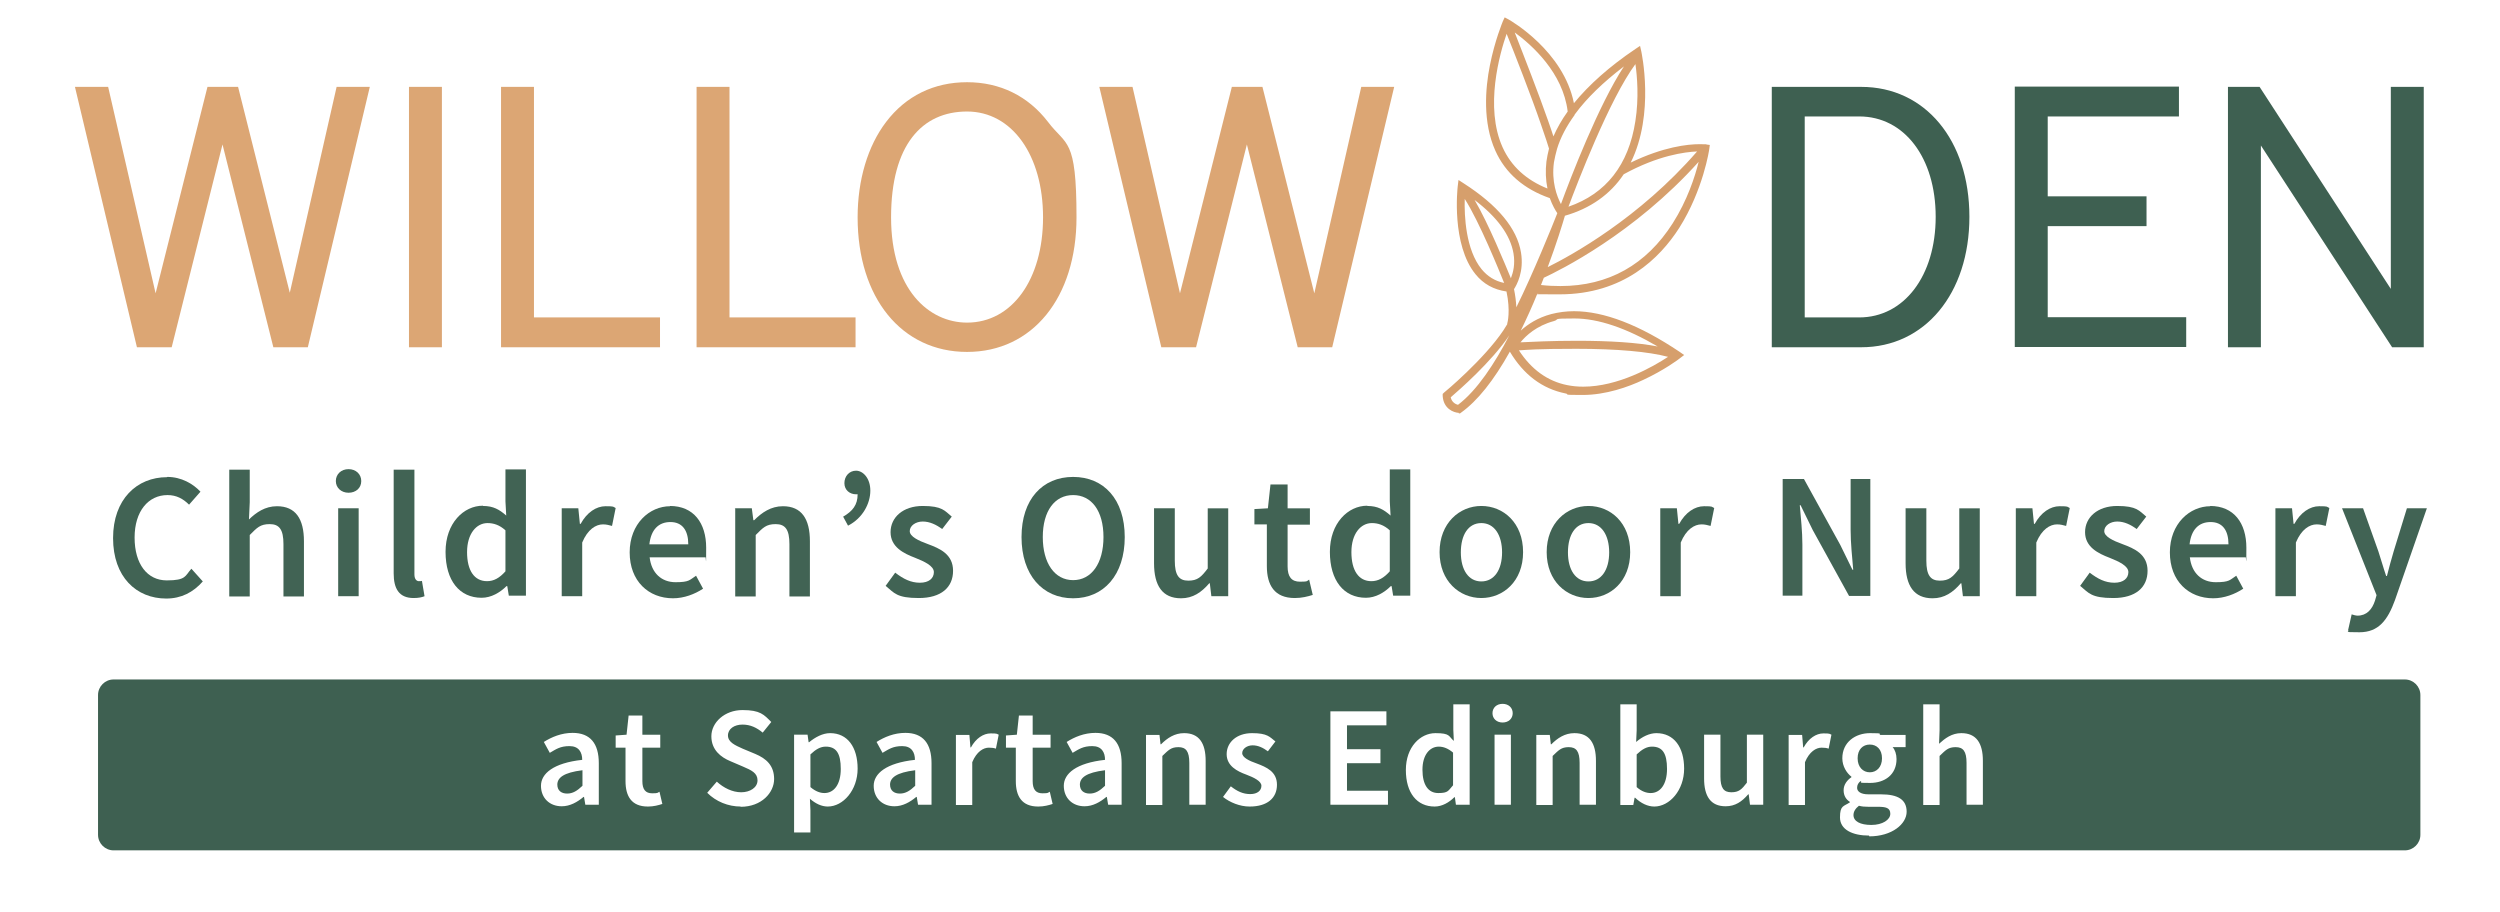 <?xml version="1.0" encoding="UTF-8"?> <svg xmlns="http://www.w3.org/2000/svg" id="Layer_1" data-name="Layer 1" version="1.1" viewBox="0 0 964 351.7"><defs><style> .cls-1 { fill: #416354; } .cls-1, .cls-2, .cls-3, .cls-4 { stroke-width: 0px; } .cls-2 { fill: #dca674; } .cls-3 { fill: #3e6051; } .cls-4 { fill: #d69f6c; } </style></defs><path class="cls-4" d="M562.5,159.2c-2-.1-5.9-1.6-6.2-6.5v-.8s.5-.5.5-.5c.2-.1,15.4-12.8,22.9-24,.4-.7.9-1.5,1.5-2.4v-.4c.1,0,1.3-4.8-.3-12.2-4.9-.7-8.9-2.9-11.9-6.6-9.4-11.5-7-33.1-6.9-34l.3-2.4,2,1.3c13.1,8.4,20.6,17.4,22.1,26.7,1.2,7.3-1.6,12.4-2.7,14.1.5,2.4.8,4.7.9,7,6.4-12.9,14.1-31.9,15.8-36.3-.7-1-1.9-3-2.9-5.8-10-3.5-17.1-9.6-21-18.3-4.9-10.9-3.9-23.9-2.1-32.9,1.9-9.6,4.9-16.7,5-17l.7-1.5,1.5.8c.9.5,21.2,12.2,25.2,32.3,5.7-7,13.6-14.1,23.7-20.9l1.8-1.2.5,2.2c0,.2,5.3,23.9-4.1,42.8,12.6-6.1,22-7.1,26.5-7.1s2.4.1,2.5.1l1.5.2-.2,1.5c0,.2-2.3,15.8-11.6,30.5-7.5,11.7-21.5,25.6-46.1,25.6s-5.6-.2-8.5-.5c-2.1,5.2-4.3,10-6.5,14.5,2.6-2.4,6.5-5,11.8-6.4,2.8-.7,5.7-1.1,8.7-1.1,11.6,0,25.3,5.3,40.8,15.7l1.7,1.2-1.7,1.3c-.2.2-5.9,4.5-14.1,8.3-5.7,2.7-14.4,5.8-23.3,5.8s-4.6-.2-6.7-.6c-8.9-1.8-16.1-7.2-21.4-16.1-6.2,11.1-12.5,19-18.8,23.5l-.4.3h-.5ZM559.4,153.2c.4,2,2,2.7,2.8,2.9,7.4-5.6,14.2-16,19.8-26.8-7,10.4-19.6,21.3-22.6,23.9ZM585.7,135.1c4.8,7.4,11.1,11.9,18.6,13.4,2,.4,4,.6,6.2.6,13.4,0,26.8-7.6,32.7-11.5-7.5-2-19.7-3.1-35.4-3.1s-18.7.4-22.1.6ZM607.9,131.4c13,0,23.5.7,31.3,2.2-12.1-7.1-22.9-10.8-32.1-10.8s-5.5.3-7.9,1c-6.7,1.8-10.8,5.6-12.9,8.2,4-.2,12.2-.6,21.7-.6ZM594.2,109.9c2.6.3,5.1.4,7.5.4,18.5,0,33.1-8.2,43.3-24.2,5.6-8.8,8.6-18,10-23.7-25,27.8-53.7,41.9-59.7,44.7-.4.9-.7,1.9-1.1,2.8ZM564.8,76.7c-.2,6.6.4,19.6,6.5,27.1,2.3,2.8,5.2,4.6,8.7,5.3-1.9-4.7-9.6-23.7-15.2-32.4ZM568.6,77.1c5.4,9.2,11.8,24.9,14,30.2.9-2.3,1.7-5.5,1-9.6-1.2-7-6.2-13.9-15-20.6ZM603.4,83.3c-.9,3.1-3.2,10.6-6.6,19.7,9.1-4.5,35.3-18.9,57.6-44.6-4.7.2-15,1.5-28.3,8.8h0c-5.2,7.8-12.9,13.2-22.7,16ZM630.7,24.6c-10.1,13.6-22.6,46.3-25.9,55.1,14.5-5,23.2-16.1,25.8-33,1.4-8.9.7-17.3,0-22.1ZM607.2,44.3c-3.2,4.4-5.5,8.8-6.8,13.1h0c-.5,1.8-.9,3.5-1.2,5.2-1,7.4,1.1,13,2.7,16.1,3.7-10.1,14.5-38.2,24.3-53.1-8,6.1-14.3,12.2-18.8,18.3l-.3.4ZM581,12.9c-2.7,7.7-8.6,28.4-1.6,43.9,3.3,7.3,9.1,12.6,17.3,15.9-.7-3.4-.8-6.9-.4-10.4.2-1.6.6-3.3,1-5-.4-1.3-1.3-4.2-3.2-9.6-3.4-10-10.4-27.9-13.2-34.8ZM584.1,12.6c3.2,8.1,9.6,24.6,12.9,34.1.9,2.5,1.5,4.4,2,5.9,1.4-3.2,3.2-6.4,5.5-9.6-1.8-15-13.9-25.7-20.3-30.4Z"></path><path class="cls-2" d="M111.8,113.1l-20-79.6h-11.8l-20,79.6-18.3-79.6h-12.8l23.9,100.4h13.4l19.6-78.2,19.6,78.2h13.3l23.9-100.4h-12.8l-18.1,79.6ZM157.7,133.9h12.7V33.5h-12.7v100.4ZM205.9,33.5h-12.7v100.4h61.3v-11.5h-48.6V33.5ZM281.3,33.5h-12.7v100.4h61.3v-11.5h-48.6V33.5ZM372.9,31.7c-12.8,0-23.6,5.3-31.2,15.3-7.1,9.3-11,22.4-11,36.8,0,31.1,17,51.9,42.2,51.9s42.2-20.9,42.2-51.9-3.9-27.4-11-36.8c-7.7-10-18.5-15.3-31.2-15.3ZM372.9,124.4c-14.6,0-29.3-12.6-29.3-40.6s12-40.8,29.3-40.8,29.3,16.8,29.3,40.8-12,40.6-29.3,40.6ZM524.9,33.5l-18.1,79.6-20-79.6h-11.8l-20,79.6-18.3-79.6h-12.8l23.9,100.4h13.4l19.6-78.2,19.6,78.2h13.3l23.9-100.4h-12.8Z"></path><path class="cls-3" d="M717.7,33.5h-34.5v100.4h34.5c24.5,0,41.7-20.7,41.7-50.3s-17.1-50.1-41.7-50.1ZM716.9,122.4h-21V44.9h21c17.4,0,29.5,15.9,29.5,38.7s-12.2,38.8-29.5,38.8ZM789.6,87.2h38.1v-11.5h-38.1v-30.8h50.6v-11.5h-63.3v100.4h66.1v-11.5h-53.4v-35.3ZM921.9,33.5v77.9l-50.6-77.9h-12.2v100.4h12.7V56.1l50.6,77.8h12.2V33.5h-12.7Z"></path><g><path class="cls-1" d="M64.5,183.9c5.5,0,10,2.7,12.8,5.7l-4.4,5c-2.3-2.3-4.9-3.7-8.3-3.7-7.4,0-12.7,6.2-12.7,16.4s4.9,16.5,12.4,16.5,7-1.7,9.5-4.5l4.4,4.9c-3.7,4.2-8.3,6.6-14.1,6.6-11.5,0-20.5-8.3-20.5-23.3s9.2-23.5,20.8-23.5Z"></path><path class="cls-1" d="M88.4,181.1h7.9v12.6l-.3,6.6c2.8-2.7,6.2-5.1,10.8-5.1,7.2,0,10.4,4.9,10.4,13.5v21.3h-7.9v-20.2c0-5.6-1.6-7.7-5.3-7.7s-4.9,1.4-7.7,4.2v23.7h-7.9v-48.7Z"></path><path class="cls-1" d="M129.5,185.5c0-2.7,2.1-4.6,4.9-4.6s4.9,1.9,4.9,4.6-2.1,4.5-4.9,4.5-4.9-1.9-4.9-4.5ZM130.4,196h7.9v33.9h-7.9v-33.9Z"></path><path class="cls-1" d="M151.9,181.1h7.9v40.4c0,1.9.9,2.6,1.7,2.6s.6,0,1.2-.1l1,5.9c-1,.4-2.3.7-4.2.7-5.7,0-7.7-3.7-7.7-9.5v-40Z"></path><path class="cls-1" d="M186.3,195.1c3.9,0,6.3,1.4,8.9,3.7l-.3-5.5v-12.3h7.9v48.7h-6.6l-.6-3.7h-.3c-2.5,2.5-5.9,4.5-9.6,4.5-8.5,0-13.9-6.6-13.9-17.7s7-17.8,14.4-17.8ZM187.8,224.1c2.6,0,4.8-1.2,7.1-3.8v-15.8c-2.3-2.1-4.6-2.8-6.9-2.8-4.3,0-7.9,4.1-7.9,11.2s2.8,11.2,7.7,11.2Z"></path><path class="cls-1" d="M216.4,196h6.6l.6,6h.3c2.4-4.4,6-6.8,9.6-6.8s2.8.2,3.9.7l-1.4,6.9c-1.2-.3-2.1-.6-3.5-.6-2.7,0-5.9,1.9-8,7v20.7h-7.9v-33.9Z"></path><path class="cls-1" d="M258.3,195.1c9.2,0,14,6.6,14,16.1s-.1,2.9-.3,3.7h-21.5c.7,6.1,4.6,9.6,10,9.6s5.4-.9,7.9-2.5l2.7,5c-3.2,2.1-7.3,3.7-11.6,3.7-9.4,0-16.7-6.6-16.7-17.7s7.7-17.8,15.6-17.8ZM265.4,209.9c0-5.4-2.3-8.6-6.9-8.6s-7.5,3-8.1,8.6h15Z"></path><path class="cls-1" d="M283.3,196h6.6l.6,4.6h.3c3-3,6.5-5.4,11.1-5.4,7.2,0,10.4,4.9,10.4,13.5v21.3h-7.9v-20.2c0-5.6-1.6-7.7-5.3-7.7s-4.9,1.4-7.7,4.2v23.7h-7.9v-33.9Z"></path><path class="cls-1" d="M325,199.3c3.8-2.2,5.7-4.6,5.7-8.7-.2,0-.4,0-.6,0-2.4,0-4.5-1.6-4.5-4.3s1.9-4.8,4.5-4.8,5.5,2.8,5.5,7.7-2.9,10.6-8.6,13.5l-1.9-3.5Z"></path><path class="cls-1" d="M345.3,220.9c3,2.3,5.9,3.8,9.4,3.8s5.4-1.7,5.4-4.1-3.7-4.1-7.2-5.5c-4.5-1.7-9.5-4.2-9.5-9.9s4.8-10.1,12.4-10.1,8.5,1.9,11.2,4.1l-3.7,4.8c-2.3-1.7-4.8-2.9-7.5-2.9s-5,1.6-5,3.7,3.4,3.7,7,5c4.6,1.7,9.7,3.9,9.7,10.3s-4.6,10.5-13.2,10.5-9.5-2-12.8-4.7l3.7-5.1Z"></path><path class="cls-1" d="M393.9,207.1c0-14.6,8.1-23.2,19.9-23.2s19.9,8.6,19.9,23.2-8.1,23.6-19.9,23.6-19.9-9-19.9-23.6ZM425.5,207.1c0-10.1-4.6-16.2-11.7-16.2s-11.7,6.1-11.7,16.2,4.6,16.6,11.7,16.6,11.7-6.5,11.7-16.6Z"></path><path class="cls-1" d="M445.1,196h7.9v20.2c0,5.6,1.6,7.7,5.2,7.7s5-1.4,7.5-4.7v-23.2h7.9v33.9h-6.5l-.6-5h-.2c-3,3.5-6.3,5.8-10.9,5.8-7.2,0-10.4-4.9-10.4-13.5v-21.3Z"></path><path class="cls-1" d="M488.5,202.2h-4.8v-5.9l5.2-.3,1-9.2h6.6v9.2h8.6v6.3h-8.6v16.1c0,4,1.5,5.9,4.8,5.9s2.6-.3,3.5-.8l1.4,5.9c-1.9.6-4.2,1.2-6.9,1.2-7.9,0-10.8-5-10.8-12.3v-16.1Z"></path><path class="cls-1" d="M527.3,195.1c3.9,0,6.3,1.4,8.9,3.7l-.3-5.5v-12.3h7.9v48.7h-6.6l-.6-3.7h-.3c-2.5,2.5-5.9,4.5-9.6,4.5-8.5,0-13.9-6.6-13.9-17.7s7-17.8,14.4-17.8ZM528.8,224.1c2.6,0,4.8-1.2,7.1-3.8v-15.8c-2.3-2.1-4.6-2.8-6.9-2.8-4.3,0-7.9,4.1-7.9,11.2s2.8,11.2,7.7,11.2Z"></path><path class="cls-1" d="M571.2,195.1c8.5,0,16.1,6.5,16.1,17.8s-7.7,17.7-16.1,17.7-16.1-6.5-16.1-17.7,7.7-17.8,16.1-17.8ZM571.2,224.2c5,0,8-4.5,8-11.2s-3-11.3-8-11.3-7.9,4.5-7.9,11.3,3,11.2,7.9,11.2Z"></path><path class="cls-1" d="M612.5,195.1c8.5,0,16.1,6.5,16.1,17.8s-7.7,17.7-16.1,17.7-16.1-6.5-16.1-17.7,7.7-17.8,16.1-17.8ZM612.5,224.2c5,0,8-4.5,8-11.2s-3-11.3-8-11.3-7.9,4.5-7.9,11.3,3,11.2,7.9,11.2Z"></path><path class="cls-1" d="M640,196h6.6l.6,6h.3c2.4-4.4,6-6.8,9.6-6.8s2.8.2,3.9.7l-1.4,6.9c-1.2-.3-2.1-.6-3.5-.6-2.7,0-5.9,1.9-8,7v20.7h-7.9v-33.9Z"></path><path class="cls-1" d="M687.4,184.7h8.2l14,25.4,4.7,9.6h.3c-.4-4.6-1-10.4-1-15.4v-19.6h7.6v45.1h-8.2l-14-25.4-4.7-9.6h-.3c.4,4.8,1,10.2,1,15.2v19.7h-7.6v-45.1Z"></path><path class="cls-1" d="M734.9,196h7.9v20.2c0,5.6,1.6,7.7,5.2,7.7s5-1.4,7.5-4.7v-23.2h7.9v33.9h-6.5l-.6-5h-.2c-3,3.5-6.3,5.8-10.9,5.8-7.2,0-10.4-4.9-10.4-13.5v-21.3Z"></path><path class="cls-1" d="M777.1,196h6.6l.6,6h.3c2.4-4.4,6-6.8,9.6-6.8s2.8.2,3.9.7l-1.4,6.9c-1.2-.3-2.1-.6-3.5-.6-2.7,0-5.9,1.9-8,7v20.7h-7.9v-33.9Z"></path><path class="cls-1" d="M805.9,220.9c3,2.3,5.9,3.8,9.4,3.8s5.4-1.7,5.4-4.1-3.7-4.1-7.2-5.5c-4.5-1.7-9.5-4.2-9.5-9.9s4.8-10.1,12.4-10.1,8.5,1.9,11.2,4.1l-3.7,4.8c-2.3-1.7-4.8-2.9-7.5-2.9s-5,1.6-5,3.7,3.4,3.7,7,5c4.6,1.7,9.7,3.9,9.7,10.3s-4.6,10.5-13.2,10.5-9.5-2-12.8-4.7l3.7-5.1Z"></path><path class="cls-1" d="M852.2,195.1c9.2,0,14,6.6,14,16.1s-.1,2.9-.3,3.7h-21.5c.7,6.1,4.6,9.6,10,9.6s5.4-.9,7.9-2.5l2.7,5c-3.2,2.1-7.3,3.7-11.6,3.7-9.4,0-16.7-6.6-16.7-17.7s7.7-17.8,15.6-17.8ZM859.3,209.9c0-5.4-2.3-8.6-6.9-8.6s-7.5,3-8.1,8.6h15Z"></path><path class="cls-1" d="M877.2,196h6.6l.6,6h.3c2.4-4.4,6-6.8,9.6-6.8s2.8.2,3.9.7l-1.4,6.9c-1.2-.3-2.1-.6-3.5-.6-2.7,0-5.9,1.9-8,7v20.7h-7.9v-33.9Z"></path><path class="cls-1" d="M909,237.4c3.6,0,5.7-2.4,6.8-5.8l.6-2.1-13.3-33.5h8.1l5.9,16.6c1,3,1.9,6.3,3,9.5h.3c.8-3.1,1.7-6.5,2.6-9.5l5.1-16.6h7.7l-12.3,35.4c-2.8,7.7-6.3,12.4-13.7,12.4s-3.2-.3-4.4-.7l1.4-6.2c.6.2,1.6.5,2.4.5Z"></path></g><path class="cls-3" d="M637,287.9c-2,0-3.8,1-5.9,3v12.6c1.9,1.7,3.8,2.3,5.4,2.3,3.6,0,6.3-3.2,6.3-9.3s-1.8-8.6-5.8-8.6ZM318.4,287.9c-2,0-3.8,1-5.9,3v12.6c2,1.7,3.8,2.3,5.4,2.3,3.6,0,6.3-3.2,6.3-9.3s-1.8-8.6-5.8-8.6ZM927.3,262H43.8c-3.3,0-6,2.7-6,6v53.9c0,3.3,2.7,6,6,6h883.5c3.3,0,6-2.7,6-6v-53.9c0-3.3-2.7-6-6-6ZM230.9,310.3h-5.2l-.5-3h-.2c-2.4,2-5.2,3.6-8.4,3.6-4.7,0-8-3.2-8-7.9s4.8-8.8,15.9-10c0-2.9-1.3-5.3-4.9-5.3s-5.2,1.2-7.6,2.6l-2.3-4.2c3-1.9,6.8-3.5,11.1-3.5,6.8,0,10.1,4.1,10.1,11.7v16ZM249.8,311c-6.3,0-8.6-4-8.6-9.8v-12.9h-3.8v-4.7l4.2-.3.8-7.4h5.3v7.4h6.9v5h-6.9v12.9c0,3.2,1.2,4.7,3.8,4.7s2-.3,2.8-.6l1.1,4.7c-1.5.5-3.4,1-5.5,1ZM285.6,311c-4.8,0-9.5-1.9-12.9-5.3l3.7-4.3c2.6,2.4,6,4.1,9.4,4.1s6.3-1.8,6.3-4.6-2.3-3.9-5.6-5.3l-4.9-2.1c-3.6-1.5-7.3-4.3-7.3-9.6s5.1-10.1,12-10.1,8.3,1.8,11.1,4.6l-3.3,4.1c-2.3-1.9-4.7-3.1-7.8-3.1s-5.6,1.6-5.6,4.2,2.8,3.8,5.7,5.1l4.8,2c4.3,1.8,7.3,4.5,7.3,9.7s-4.8,10.7-12.9,10.7ZM319.2,311c-2.4,0-4.7-1.1-6.9-3l.2,4.5v8.5h-6.3v-37.7h5.2l.4,2.9h.2c2.3-1.9,5.2-3.5,8.1-3.5,6.7,0,10.6,5.4,10.6,13.7s-5.6,14.6-11.5,14.6ZM359.2,310.3h-5.2l-.5-3h-.2c-2.4,2-5.2,3.6-8.4,3.6-4.7,0-8-3.2-8-7.9s4.8-8.8,15.9-10c0-2.9-1.3-5.3-4.9-5.3s-5.2,1.2-7.6,2.6l-2.3-4.2c3-1.9,6.8-3.5,11.1-3.5,6.8,0,10.1,4.1,10.1,11.7v16ZM384.1,288.7c-.9-.3-1.6-.4-2.8-.4-2.1,0-4.7,1.5-6.4,5.6v16.5h-6.3v-27h5.2l.4,4.8h.2c1.9-3.5,4.8-5.4,7.6-5.4s2.3.2,3.1.5l-1.1,5.5ZM400.3,311c-6.3,0-8.6-4-8.6-9.8v-12.9h-3.8v-4.7l4.2-.3.8-7.4h5.3v7.4h6.9v5h-6.9v12.9c0,3.2,1.2,4.7,3.8,4.7s2-.3,2.8-.6l1.1,4.7c-1.5.5-3.4,1-5.5,1ZM432.5,310.3h-5.2l-.5-3h-.2c-2.4,2-5.2,3.6-8.4,3.6-4.7,0-8-3.2-8-7.9s4.8-8.8,15.9-10c0-2.9-1.3-5.3-4.9-5.3s-5.2,1.2-7.6,2.6l-2.3-4.2c3-1.9,6.8-3.5,11.1-3.5,6.8,0,10.1,4.1,10.1,11.7v16ZM464.9,310.3h-6.3v-16.1c0-4.5-1.3-6.1-4.2-6.1s-3.9,1.2-6.2,3.4v18.9h-6.3v-27h5.2l.4,3.6h.2c2.4-2.4,5.2-4.3,8.9-4.3,5.8,0,8.3,3.9,8.3,10.7v16.9ZM481.8,311c-3.7,0-7.6-1.6-10.2-3.7l3-4.1c2.4,1.9,4.7,3,7.5,3s4.3-1.4,4.3-3.2-2.9-3.2-5.8-4.3c-3.6-1.3-7.6-3.4-7.6-7.9s3.8-8.1,9.8-8.1,6.8,1.5,9,3.2l-2.9,3.8c-1.9-1.4-3.8-2.3-5.9-2.3s-4,1.3-4,3,2.7,3,5.6,4c3.7,1.4,7.8,3.1,7.8,8.2s-3.7,8.4-10.5,8.4ZM535.2,310.3h-22.2v-36h21.6v5.4h-15.2v9.2h12.9v5.4h-12.9v10.6h15.8v5.4ZM566.6,310.3h-5.2l-.4-2.9h-.2c-2,2-4.7,3.6-7.6,3.6-6.8,0-11.1-5.2-11.1-14.1s5.6-14.2,11.4-14.2,5,1.2,7.1,3l-.2-4.3v-9.8h6.3v38.8ZM582.6,310.3h-6.3v-27h6.3v27ZM579.4,278.6c-2.3,0-3.9-1.5-3.9-3.6s1.6-3.6,3.9-3.6,3.9,1.5,3.9,3.6-1.6,3.6-3.9,3.6ZM615.4,310.3h-6.3v-16.1c0-4.5-1.3-6.1-4.2-6.1s-3.9,1.2-6.2,3.4v18.9h-6.3v-27h5.2l.4,3.6h.2c2.4-2.4,5.2-4.3,8.9-4.3,5.8,0,8.3,3.9,8.3,10.7v16.9ZM637.9,311c-2.5,0-5.1-1.2-7.4-3.4h-.2l-.5,2.8h-5v-38.8h6.3v10l-.2,4.5c2.3-2,5.1-3.4,7.8-3.4,6.8,0,10.7,5.4,10.7,13.7s-5.6,14.6-11.5,14.6ZM680,310.3h-5.2l-.5-4h-.2c-2.4,2.8-5,4.6-8.7,4.6-5.8,0-8.3-3.9-8.3-10.7v-16.9h6.3v16.1c0,4.5,1.3,6.1,4.2,6.1s4-1.1,6-3.7v-18.5h6.3v27ZM705.2,288.7c-.9-.3-1.6-.4-2.8-.4-2.1,0-4.7,1.5-6.4,5.6v16.5h-6.3v-27h5.2l.4,4.8h.2c1.9-3.5,4.8-5.4,7.6-5.4s2.3.2,3.1.5l-1.1,5.5ZM720.7,322.2c-6.4,0-11.2-2.3-11.2-7s1.4-4.2,3.8-5.8v-.2c-1.4-.9-2.4-2.3-2.4-4.5s1.4-3.9,3-5v-.2c-1.8-1.4-3.5-4-3.5-7.1,0-6.2,5-9.7,10.7-9.7s2.9.3,4,.7h9.7v4.7h-5c.9,1,1.5,2.7,1.5,4.6,0,6-4.5,9.2-10.2,9.2s-2.5-.2-3.7-.7c-.8.7-1.3,1.4-1.3,2.6s1.1,2.5,4.4,2.5h4.8c6.5,0,9.9,2,9.9,6.7s-5.6,9.5-14.4,9.5ZM764.6,310.3h-6.3v-16.1c0-4.5-1.3-6.1-4.2-6.1s-3.9,1.2-6.2,3.4v18.9h-6.3v-38.8h6.3v10l-.2,5.2c2.3-2.1,4.9-4.1,8.6-4.1,5.8,0,8.3,3.9,8.3,10.7v16.9ZM343.2,302.5c0,2.4,1.6,3.5,3.8,3.5s3.9-1.1,5.9-3v-6c-7.3.9-9.7,2.9-9.7,5.6ZM416.4,302.5c0,2.4,1.6,3.5,3.8,3.5s3.9-1.1,5.9-3v-6c-7.3.9-9.7,2.9-9.7,5.6ZM548.5,296.8c0,5.8,2.2,9,6.1,9s3.8-.9,5.7-3v-12.6c-1.9-1.6-3.7-2.3-5.5-2.3-3.5,0-6.3,3.2-6.3,8.9ZM214.9,302.5c0,2.4,1.6,3.5,3.8,3.5s3.9-1.1,5.9-3v-6c-7.3.9-9.7,2.9-9.7,5.6ZM721,297.8c2.6,0,4.7-2,4.7-5.4s-2-5.3-4.7-5.3-4.7,1.9-4.7,5.3,2.1,5.4,4.7,5.4ZM724.2,311.1h-3.7c-1.5,0-2.6-.1-3.7-.4-1.4,1.1-2.1,2.3-2.1,3.6,0,2.4,2.6,3.8,6.9,3.8s7.3-2,7.3-4.3-1.7-2.7-4.8-2.7Z"></path></svg> 